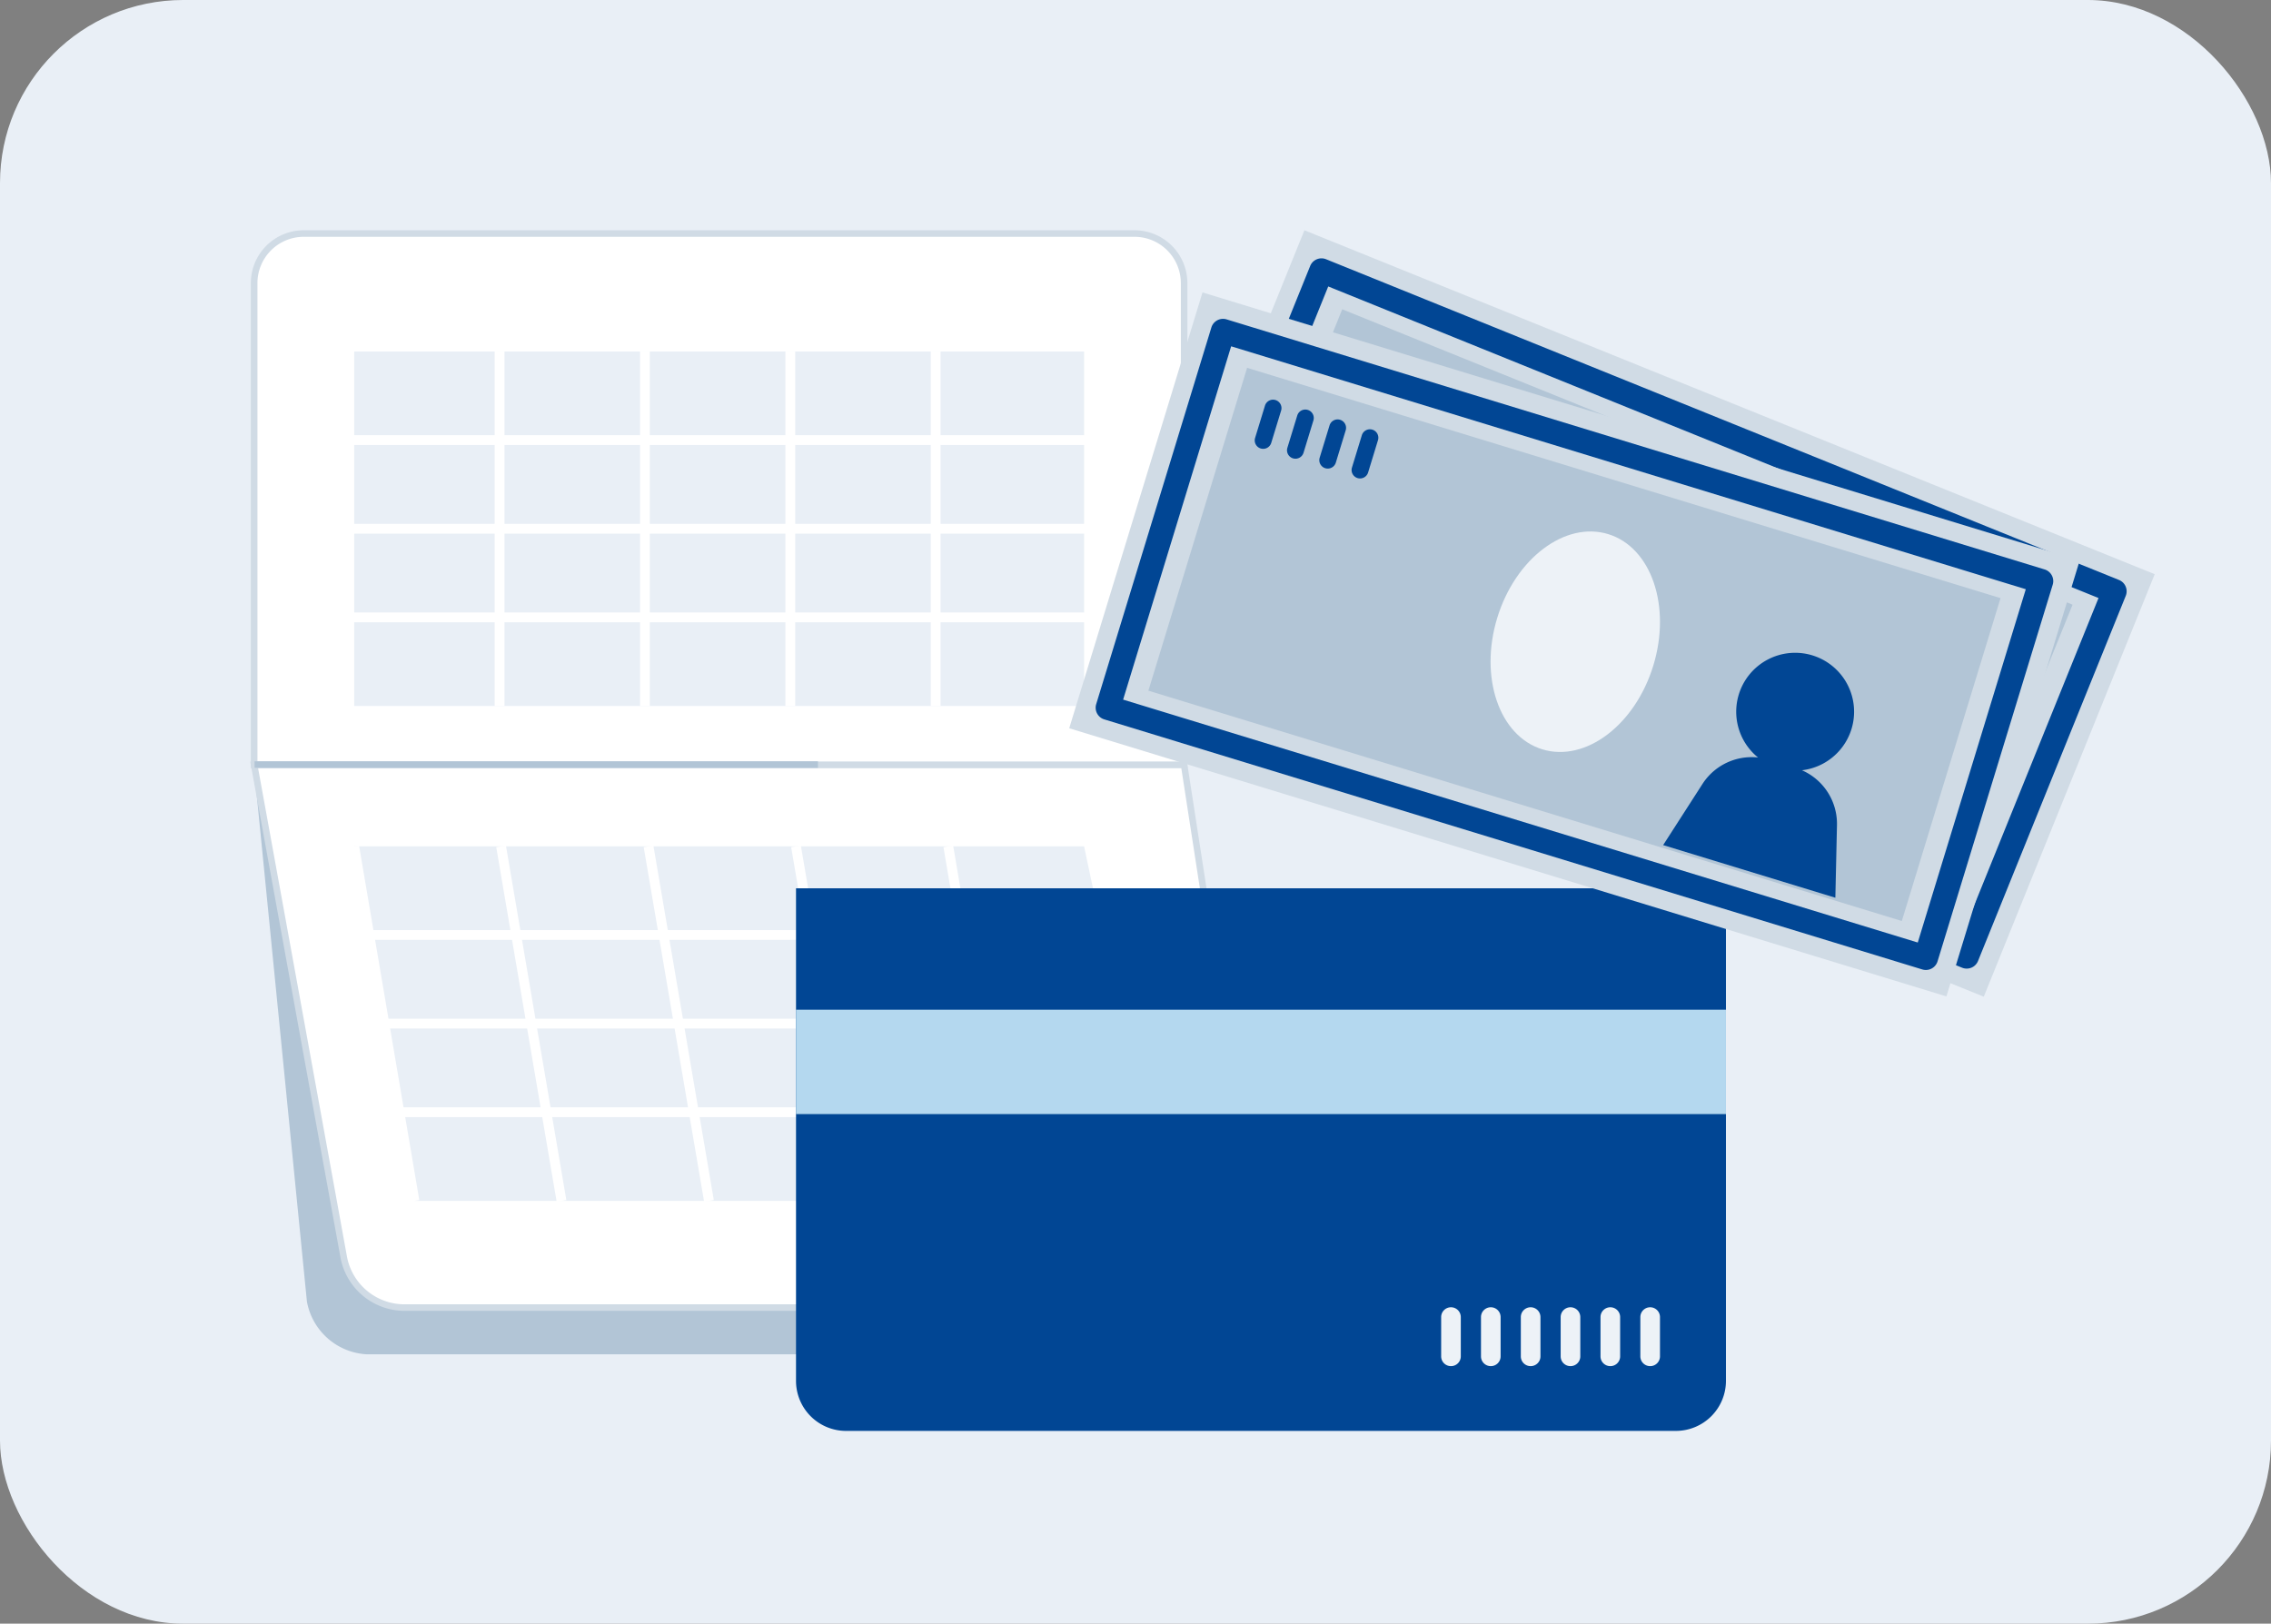 <svg xmlns="http://www.w3.org/2000/svg" xmlns:xlink="http://www.w3.org/1999/xlink" width="186" height="133" viewBox="0 0 186 133">
  <rect x="0" y="0" width="186" height="133" fill="#808080" stroke="none"/>
  <defs>
    <clipPath id="clip-path">
      <rect id="長方形_546" data-name="長方形 546" width="120.863" height="98.348" fill="none"/>
    </clipPath>
    <clipPath id="clip-path-2">
      <rect id="長方形_325" data-name="長方形 325" width="75.126" height="37.333" fill="none"/>
    </clipPath>
  </defs>
  <g id="img_flow_04" transform="translate(0 -0.474)">
    <rect id="長方形_428" data-name="長方形 428" width="186" height="133" rx="15" transform="translate(0 0.474)" fill="#e9eff6"/>
    <g id="グループ_2858" data-name="グループ 2858" transform="translate(5.043 3.071)">
      <g id="グループ_1661" data-name="グループ 1661" transform="translate(15.453 16.265)">
        <g id="グループ_1660" data-name="グループ 1660" clip-path="url(#clip-path)">
          <path id="パス_996" data-name="パス 996" d="M78.687,134.933H9.89a5.269,5.269,0,0,1-4.907-4.323L.7,87.381H75.77L82.2,130.61a3.568,3.568,0,0,1-3.509,4.323" transform="translate(-0.342 -42.859)" fill="#b2c5d6"/>
          <path id="パス_997" data-name="パス 997" d="M4.688.526H72.737a4.058,4.058,0,0,1,4.058,4.058v39.47H.63V4.584A4.058,4.058,0,0,1,4.688.526" transform="translate(-0.309 -0.258)" fill="#fff"/>
          <path id="パス_998" data-name="パス 998" d="M76.805,44.064H.1V4.325A4.331,4.331,0,0,1,4.431,0H72.479a4.331,4.331,0,0,1,4.326,4.325ZM.641,43.528H76.269V4.325A3.794,3.794,0,0,0,72.479.536H4.431A3.794,3.794,0,0,0,.641,4.325Z" transform="translate(-0.052)" fill="#d0dbe5"/>
          <rect id="長方形_528" data-name="長方形 528" width="59.778" height="29.038" transform="translate(8.515 9.929)" fill="#e9eff6"/>
          <path id="パス_999" data-name="パス 999" d="M79.63,130.4H12.753a5.061,5.061,0,0,1-4.77-4.041L.63,85.956H76.794l6.246,40.406a3.374,3.374,0,0,1-3.41,4.041" transform="translate(-0.309 -42.16)" fill="#fff"/>
          <path id="パス_1000" data-name="パス 1000" d="M79.322,130.413H12.444a5.349,5.349,0,0,1-5.035-4.261L0,85.43H76.716L83,126.063a3.775,3.775,0,0,1-.818,3.092,3.686,3.686,0,0,1-2.857,1.258M.643,85.966l7.294,40.09a4.792,4.792,0,0,0,4.507,3.821H79.322a3.159,3.159,0,0,0,2.451-1.071,3.252,3.252,0,0,0,.695-2.661L76.256,85.966Z" transform="translate(0 -41.902)" fill="#d0dbe5"/>
          <rect id="長方形_529" data-name="長方形 529" width="64.303" height="0.804" transform="translate(7.493 16.787)" fill="#fff"/>
          <rect id="長方形_530" data-name="長方形 530" width="64.303" height="0.804" transform="translate(7.493 24.047)" fill="#fff"/>
          <rect id="長方形_531" data-name="長方形 531" width="64.303" height="0.804" transform="translate(7.493 31.306)" fill="#fff"/>
          <rect id="長方形_532" data-name="長方形 532" width="0.804" height="29.038" transform="translate(55.735 9.929)" fill="#fff"/>
          <rect id="長方形_533" data-name="長方形 533" width="0.804" height="29.038" transform="translate(43.83 9.929)" fill="#fff"/>
          <rect id="長方形_534" data-name="長方形 534" width="0.804" height="29.038" transform="translate(31.924 9.929)" fill="#fff"/>
          <rect id="長方形_535" data-name="長方形 535" width="0.804" height="29.038" transform="translate(20.018 9.929)" fill="#fff"/>
          <path id="パス_1001" data-name="パス 1001" d="M16.712,99.046H76.49l6.164,29.038H21.674Z" transform="translate(-8.197 -48.581)" fill="#e9eff6"/>
          <rect id="長方形_536" data-name="長方形 536" width="64.303" height="0.804" transform="translate(7.493 57.324)" fill="#fff"/>
          <rect id="長方形_537" data-name="長方形 537" width="64.303" height="0.804" transform="translate(7.493 64.583)" fill="#fff"/>
          <rect id="長方形_538" data-name="長方形 538" width="64.303" height="0.804" transform="translate(7.493 71.842)" fill="#fff"/>
          <rect id="長方形_539" data-name="長方形 539" width="0.804" height="29.454" transform="translate(8.118 50.533) rotate(-9.644)" fill="#fff"/>
          <rect id="長方形_540" data-name="長方形 540" width="0.804" height="29.454" transform="matrix(0.986, -0.168, 0.168, 0.986, 20.148, 50.533)" fill="#fff"/>
          <rect id="長方形_541" data-name="長方形 541" width="0.804" height="29.454" transform="matrix(0.986, -0.168, 0.168, 0.986, 32.225, 50.533)" fill="#fff"/>
          <rect id="長方形_542" data-name="長方形 542" width="0.804" height="29.454" transform="matrix(0.986, -0.168, 0.168, 0.986, 44.302, 50.533)" fill="#fff"/>
          <rect id="長方形_543" data-name="長方形 543" width="0.804" height="29.454" transform="translate(56.776 50.533) rotate(-9.644)" fill="#fff"/>
          <path id="パス_1002" data-name="パス 1002" d="M159.791,150.235H91.828a4.1,4.1,0,0,1-4.1-4.1V105.788h76.164v40.346a4.1,4.1,0,0,1-4.1,4.1" transform="translate(-43.029 -51.887)" fill="#014694"/>
          <path id="パス_1003" data-name="パス 1003" d="M192.229,177.965h0a.8.8,0,0,1-.8-.8v-3.217a.8.8,0,0,1,1.608,0v3.217a.8.8,0,0,1-.8.8" transform="translate(-93.891 -84.923)" fill="#edf2f7"/>
          <path id="パス_1004" data-name="パス 1004" d="M198.632,177.965h0a.8.8,0,0,1-.8-.8v-3.217a.8.8,0,1,1,1.608,0v3.217a.8.8,0,0,1-.8.8" transform="translate(-97.032 -84.923)" fill="#edf2f7"/>
          <path id="パス_1005" data-name="パス 1005" d="M205.036,177.965h0a.8.8,0,0,1-.8-.8v-3.217a.8.8,0,1,1,1.608,0v3.217a.8.8,0,0,1-.8.8" transform="translate(-100.173 -84.923)" fill="#edf2f7"/>
          <path id="パス_1006" data-name="パス 1006" d="M211.44,177.965h0a.8.8,0,0,1-.8-.8v-3.217a.8.8,0,0,1,1.608,0v3.217a.8.8,0,0,1-.8.8" transform="translate(-103.314 -84.923)" fill="#edf2f7"/>
          <path id="パス_1007" data-name="パス 1007" d="M217.844,177.965h0a.8.8,0,0,1-.8-.8v-3.217a.8.8,0,0,1,1.608,0v3.217a.8.8,0,0,1-.8.8" transform="translate(-106.455 -84.923)" fill="#edf2f7"/>
          <path id="パス_1008" data-name="パス 1008" d="M224.247,177.965h0a.8.8,0,0,1-.8-.8v-3.217a.8.8,0,1,1,1.608,0v3.217a.8.8,0,0,1-.8.8" transform="translate(-109.595 -84.923)" fill="#edf2f7"/>
          <rect id="長方形_544" data-name="長方形 544" width="76.164" height="8.552" transform="translate(44.699 63.845)" fill="#b4d8ef"/>
          <rect id="長方形_545" data-name="長方形 545" width="46.141" height="0.536" transform="translate(0.355 43.498)" fill="#b2c5d6"/>
        </g>
      </g>
      <g id="グループ_2857" data-name="グループ 2857" transform="matrix(0.927, 0.375, -0.375, 0.927, 101.791, 16.265)">
        <g id="グループ_1131" data-name="グループ 1131" clip-path="url(#clip-path-2)">
          <path id="パス_675" data-name="パス 675" d="M6.546.621C7.128,1.554,6.172,3.2,4.411,4.3S.752,5.529.17,4.6.544,2.017,2.305.919s3.66-1.231,4.241-.3" transform="translate(28.736 17.384)" fill="#ffc1c1"/>
          <path id="パス_676" data-name="パス 676" d="M1.914,5.594A1.827,1.827,0,0,1,.2,4.887a1.9,1.9,0,0,1,.186-1.97A5.983,5.983,0,0,1,2.395.951C4.272-.218,6.247-.323,6.894.714S6.576,3.479,4.7,4.649a5.983,5.983,0,0,1-2.649.938l-.136.007M5.2.385a5.527,5.527,0,0,0-2.6.885A5.611,5.611,0,0,0,.71,3.105,1.553,1.553,0,0,0,.518,4.688a1.557,1.557,0,0,0,1.506.525A5.609,5.609,0,0,0,4.5,4.33C6.142,3.307,7.092,1.741,6.576.912A1.486,1.486,0,0,0,5.2.385" transform="translate(28.548 17.192)" fill="#ffc1c1"/>
          <path id="パス_677" data-name="パス 677" d="M6.546.621C7.128,1.554,6.172,3.2,4.411,4.3S.752,5.528.17,4.595.544,2.017,2.305.919s3.66-1.231,4.241-.3" transform="translate(28.5 21.527)" fill="#ffc1c1"/>
          <path id="パス_678" data-name="パス 678" d="M6.546.621C7.128,1.554,6.172,3.2,4.411,4.3S.752,5.529.17,4.6.544,2.017,2.3.919s3.66-1.231,4.242-.3" transform="translate(28.239 24.918)" fill="#ffc1c1"/>
          <line id="線_121" data-name="線 121" x1="2.423" y2="1.264" transform="translate(31.063 21.569)" fill="#efd9bd"/>
          <path id="パス_679" data-name="パス 679" d="M.194,1.64A.188.188,0,0,1,.1,1.286L2.524.021A.188.188,0,0,1,2.7.354L.274,1.619a.184.184,0,0,1-.08.021" transform="translate(30.875 21.381)" fill="#dd8e8e"/>
          <path id="パス_680" data-name="パス 680" d="M.188,2.14a.686.686,0,0,1-.61-.37A.687.687,0,0,1-.128.841L2.293-.422a.688.688,0,0,1,.974.816.683.683,0,0,1-.339.4L.506,2.062a.677.677,0,0,1-.295.078Z" transform="translate(30.875 21.381)" fill="#dd8e8e"/>
          <line id="線_122" data-name="線 122" x1="2.423" y2="1.264" transform="translate(31.553 24.935)" fill="#efd9bd"/>
          <path id="パス_681" data-name="パス 681" d="M.194,1.64A.188.188,0,0,1,.1,1.286L2.524.021A.188.188,0,1,1,2.7.354L.274,1.619a.184.184,0,0,1-.08.021" transform="translate(31.365 24.747)" fill="#dd8e8e"/>
          <path id="パス_682" data-name="パス 682" d="M.188,2.14a.686.686,0,0,1-.61-.37A.687.687,0,0,1-.128.841L2.293-.422A.689.689,0,0,1,2.61-.5a.685.685,0,0,1,.611.372.681.681,0,0,1,.045.522.683.683,0,0,1-.339.4L.506,2.062a.677.677,0,0,1-.295.078Z" transform="translate(31.365 24.747)" fill="#dd8e8e"/>
          <path id="パス_1566" data-name="パス 1566" d="M0,0H75.126V37.333H0Z" transform="translate(0)" fill="#d0dbe5"/>
          <rect id="長方形_323" data-name="長方形 323" width="64.526" height="27.654" transform="translate(5.3 4.839)" fill="#b2c5d6"/>
          <path id="長方形_324" data-name="長方形 324" d="M0-1H70.057a1,1,0,0,1,1,1V32.263a1,1,0,0,1-1,1H0a1,1,0,0,1-1-1V0A1,1,0,0,1,0-1ZM69.057,1H1V31.263H69.057Z" transform="translate(2.535 2.535)" fill="#014694"/>
          <path id="パス_689" data-name="パス 689" d="M13.366,9.218c0,5.091-2.992,9.218-6.683,9.218S0,14.309,0,9.218,2.992,0,6.683,0s6.683,4.127,6.683,9.218" transform="translate(30.88 9.218)" fill="#edf2f7"/>
          <path id="パス_690" data-name="パス 690" d="M9.655,4.827A4.827,4.827,0,1,1,4.827,0,4.827,4.827,0,0,1,9.655,4.827" transform="translate(51.633 13.827)" fill="#014694"/>
          <path id="パス_691" data-name="パス 691" d="M14.749,9.218H0L1.616,3.489A4.789,4.789,0,0,1,6.226,0h2.3a4.789,4.789,0,0,1,4.61,3.489Z" transform="translate(49.316 23.045)" fill="#014694"/>
          <path id="パス_692" data-name="パス 692" d="M.691,4.148h0A.692.692,0,0,1,0,3.457V.691a.691.691,0,1,1,1.383,0V3.457a.692.692,0,0,1-.691.691" transform="translate(7.605 6.683)" fill="#014694"/>
          <path id="パス_693" data-name="パス 693" d="M.691,4.148h0A.692.692,0,0,1,0,3.457V.691a.691.691,0,1,1,1.383,0V3.457a.692.692,0,0,1-.691.691" transform="translate(10.37 6.683)" fill="#014694"/>
          <path id="パス_694" data-name="パス 694" d="M.691,4.148h0A.692.692,0,0,1,0,3.457V.691a.691.691,0,0,1,1.383,0V3.457a.692.692,0,0,1-.691.691" transform="translate(13.136 6.683)" fill="#014694"/>
          <path id="パス_695" data-name="パス 695" d="M.691,4.148h0A.692.692,0,0,1,0,3.457V.691a.691.691,0,1,1,1.383,0V3.457a.692.692,0,0,1-.691.691" transform="translate(15.901 6.683)" fill="#014694"/>
        </g>
      </g>
      <g id="グループ_1132" data-name="グループ 1132" transform="translate(93.444 21.356) rotate(17)">
        <g id="グループ_1131-2" data-name="グループ 1131" transform="translate(0 0)" clip-path="url(#clip-path-2)">
          <path id="パス_675-2" data-name="パス 675" d="M6.546.621C7.128,1.554,6.172,3.2,4.411,4.3S.752,5.529.17,4.6.544,2.017,2.305.919s3.66-1.231,4.241-.3" transform="translate(28.736 17.384)" fill="#ffc1c1"/>
          <path id="パス_676-2" data-name="パス 676" d="M1.914,5.594A1.827,1.827,0,0,1,.2,4.887a1.9,1.9,0,0,1,.186-1.97A5.983,5.983,0,0,1,2.395.951C4.272-.218,6.247-.323,6.894.714S6.576,3.479,4.7,4.649a5.983,5.983,0,0,1-2.649.938l-.136.007M5.2.385a5.527,5.527,0,0,0-2.6.885A5.611,5.611,0,0,0,.71,3.105,1.553,1.553,0,0,0,.518,4.688a1.557,1.557,0,0,0,1.506.525A5.609,5.609,0,0,0,4.5,4.33C6.142,3.307,7.092,1.741,6.576.912A1.486,1.486,0,0,0,5.2.385" transform="translate(28.548 17.192)" fill="#ffc1c1"/>
          <path id="パス_677-2" data-name="パス 677" d="M6.546.621C7.128,1.554,6.172,3.2,4.411,4.3S.752,5.528.17,4.595.544,2.017,2.305.919s3.66-1.231,4.241-.3" transform="translate(28.5 21.527)" fill="#ffc1c1"/>
          <path id="パス_678-2" data-name="パス 678" d="M6.546.621C7.128,1.554,6.172,3.2,4.411,4.3S.752,5.529.17,4.6.544,2.017,2.3.919s3.66-1.231,4.242-.3" transform="translate(28.239 24.918)" fill="#ffc1c1"/>
          <line id="線_121-2" data-name="線 121" x1="2.423" y2="1.264" transform="translate(31.063 21.569)" fill="#efd9bd"/>
          <path id="パス_679-2" data-name="パス 679" d="M.194,1.64A.188.188,0,0,1,.1,1.286L2.524.021A.188.188,0,0,1,2.7.354L.274,1.619a.184.184,0,0,1-.08.021" transform="translate(30.875 21.381)" fill="#dd8e8e"/>
          <path id="パス_680-2" data-name="パス 680" d="M.188,2.14a.686.686,0,0,1-.61-.37A.687.687,0,0,1-.128.841L2.293-.422a.688.688,0,0,1,.974.816.683.683,0,0,1-.339.4L.506,2.062a.677.677,0,0,1-.295.078Z" transform="translate(30.875 21.381)" fill="#dd8e8e"/>
          <line id="線_122-2" data-name="線 122" x1="2.423" y2="1.264" transform="translate(31.553 24.935)" fill="#efd9bd"/>
          <path id="パス_681-2" data-name="パス 681" d="M.194,1.64A.188.188,0,0,1,.1,1.286L2.524.021A.188.188,0,1,1,2.7.354L.274,1.619a.184.184,0,0,1-.08.021" transform="translate(31.365 24.747)" fill="#dd8e8e"/>
          <path id="パス_682-2" data-name="パス 682" d="M.188,2.14a.686.686,0,0,1-.61-.37A.687.687,0,0,1-.128.841L2.293-.422A.689.689,0,0,1,2.61-.5a.685.685,0,0,1,.611.372.681.681,0,0,1,.045.522.683.683,0,0,1-.339.4L.506,2.062a.677.677,0,0,1-.295.078Z" transform="translate(31.365 24.747)" fill="#dd8e8e"/>
          <path id="パス_1566-2" data-name="パス 1566" d="M0,0H75.126V37.333H0Z" transform="translate(0 0)" fill="#d0dbe5"/>
          <rect id="長方形_323-2" data-name="長方形 323" width="64.526" height="27.654" transform="translate(5.3 4.839)" fill="#b2c5d6"/>
          <path id="長方形_324-2" data-name="長方形 324" d="M0-1H70.057a1,1,0,0,1,1,1V32.263a1,1,0,0,1-1,1H0a1,1,0,0,1-1-1V0A1,1,0,0,1,0-1ZM69.057,1H1V31.263H69.057Z" transform="translate(2.535 2.535)" fill="#014694"/>
          <path id="パス_689-2" data-name="パス 689" d="M13.366,9.218c0,5.091-2.992,9.218-6.683,9.218S0,14.309,0,9.218,2.992,0,6.683,0s6.683,4.127,6.683,9.218" transform="translate(30.88 9.218)" fill="#edf2f7"/>
          <path id="パス_690-2" data-name="パス 690" d="M9.655,4.827A4.827,4.827,0,1,1,4.827,0,4.827,4.827,0,0,1,9.655,4.827" transform="translate(51.633 13.827)" fill="#014694"/>
          <path id="パス_691-2" data-name="パス 691" d="M14.749,9.218H0L1.616,3.489A4.789,4.789,0,0,1,6.226,0h2.3a4.789,4.789,0,0,1,4.61,3.489Z" transform="translate(49.316 23.045)" fill="#014694"/>
          <path id="パス_692-2" data-name="パス 692" d="M.691,4.148h0A.692.692,0,0,1,0,3.457V.691a.691.691,0,1,1,1.383,0V3.457a.692.692,0,0,1-.691.691" transform="translate(7.605 6.683)" fill="#014694"/>
          <path id="パス_693-2" data-name="パス 693" d="M.691,4.148h0A.692.692,0,0,1,0,3.457V.691a.691.691,0,1,1,1.383,0V3.457a.692.692,0,0,1-.691.691" transform="translate(10.37 6.683)" fill="#014694"/>
          <path id="パス_694-2" data-name="パス 694" d="M.691,4.148h0A.692.692,0,0,1,0,3.457V.691a.691.691,0,0,1,1.383,0V3.457a.692.692,0,0,1-.691.691" transform="translate(13.136 6.683)" fill="#014694"/>
          <path id="パス_695-2" data-name="パス 695" d="M.691,4.148h0A.692.692,0,0,1,0,3.457V.691a.691.691,0,1,1,1.383,0V3.457a.692.692,0,0,1-.691.691" transform="translate(15.901 6.683)" fill="#014694"/>
        </g>
      </g>
    </g>
  </g>
</svg>

